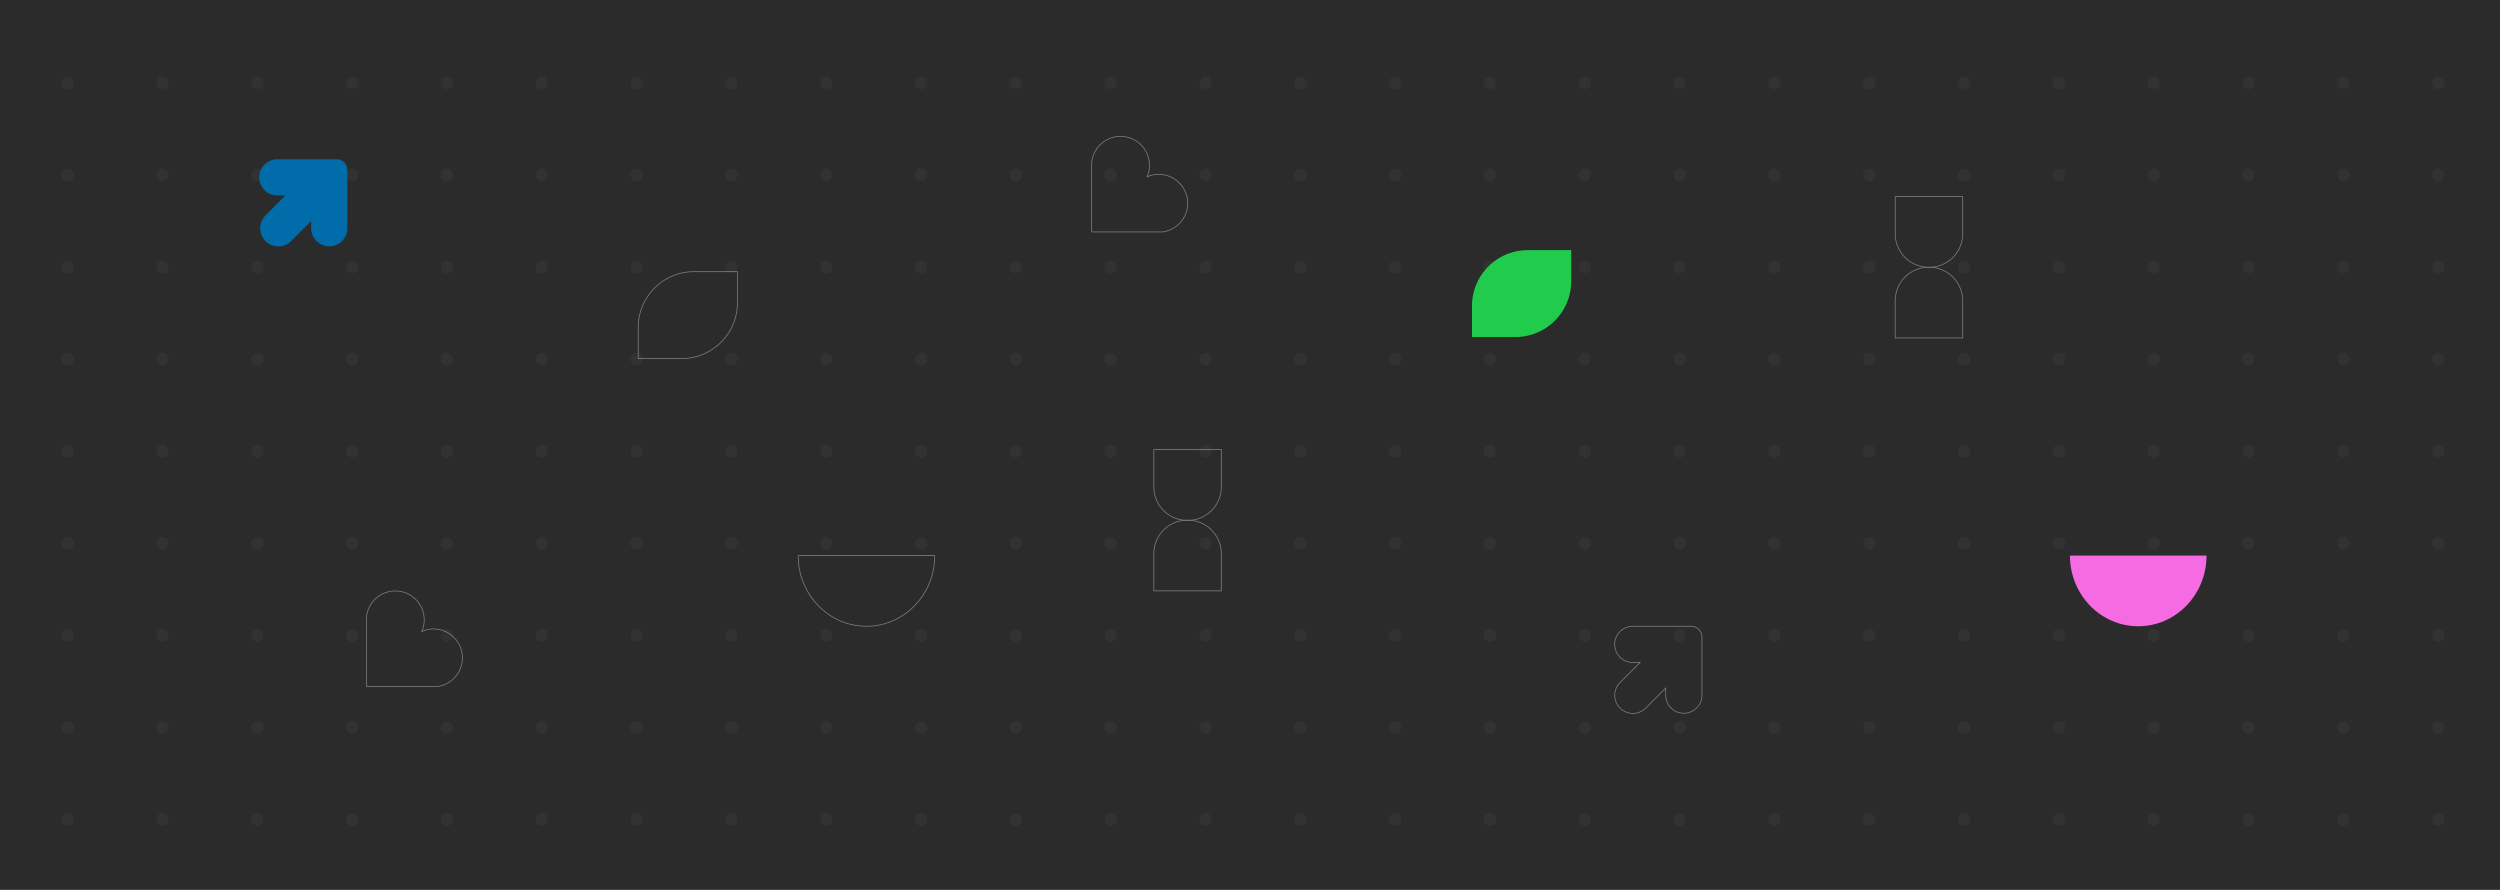 <?xml version="1.0" encoding="UTF-8"?> <svg xmlns="http://www.w3.org/2000/svg" xmlns:xlink="http://www.w3.org/1999/xlink" id="Слой_1" data-name="Слой 1" width="286.46mm" height="101.95mm" viewBox="0 0 812 289"><rect x="0" y="0" width="812" height="289" fill="#808080" stroke="none"/><defs><clipPath id="clip-path"><rect x="-51.96" y="-433.92" width="2023.57" height="332.02" fill="none"></rect></clipPath><clipPath id="clip-path-2"><rect x="-51.96" y="-28" width="2023.57" height="332.02" fill="none"></rect></clipPath></defs><g clip-path="url(#clip-path)"><g opacity="0.35"><ellipse cx="21.96" cy="9.79" rx="2.03" ry="2.06" fill="#3c3c3b"></ellipse><ellipse cx="52.76" cy="9.79" rx="2.03" ry="2.06" fill="#3c3c3b"></ellipse><ellipse cx="83.56" cy="9.79" rx="2.03" ry="2.06" fill="#3c3c3b"></ellipse><ellipse cx="114.36" cy="9.79" rx="2.03" ry="2.06" fill="#3c3c3b"></ellipse><ellipse cx="145.16" cy="9.79" rx="2.03" ry="2.06" fill="#3c3c3b"></ellipse><ellipse cx="175.96" cy="9.79" rx="2.03" ry="2.06" fill="#3c3c3b"></ellipse><ellipse cx="206.76" cy="9.79" rx="2.03" ry="2.06" fill="#3c3c3b"></ellipse><ellipse cx="237.55" cy="9.79" rx="2.03" ry="2.06" fill="#3c3c3b"></ellipse><ellipse cx="268.35" cy="9.79" rx="2.03" ry="2.06" fill="#3c3c3b"></ellipse><ellipse cx="299.15" cy="9.79" rx="2.03" ry="2.06" fill="#3c3c3b"></ellipse><ellipse cx="329.95" cy="9.79" rx="2.03" ry="2.06" fill="#3c3c3b"></ellipse><ellipse cx="360.75" cy="9.79" rx="2.03" ry="2.06" fill="#3c3c3b"></ellipse><ellipse cx="391.55" cy="9.79" rx="2.03" ry="2.06" fill="#3c3c3b"></ellipse><ellipse cx="422.35" cy="9.79" rx="2.03" ry="2.06" fill="#3c3c3b"></ellipse><ellipse cx="453.15" cy="9.79" rx="2.03" ry="2.06" fill="#3c3c3b"></ellipse><ellipse cx="483.94" cy="9.79" rx="2.03" ry="2.06" fill="#3c3c3b"></ellipse><ellipse cx="514.74" cy="9.79" rx="2.03" ry="2.06" fill="#3c3c3b"></ellipse><ellipse cx="545.54" cy="9.79" rx="2.03" ry="2.06" fill="#3c3c3b"></ellipse><ellipse cx="576.34" cy="9.79" rx="2.03" ry="2.06" fill="#3c3c3b"></ellipse><ellipse cx="607.14" cy="9.79" rx="2.03" ry="2.06" fill="#3c3c3b"></ellipse><ellipse cx="637.94" cy="9.79" rx="2.03" ry="2.06" fill="#3c3c3b"></ellipse><ellipse cx="668.74" cy="9.79" rx="2.03" ry="2.06" fill="#3c3c3b"></ellipse><ellipse cx="699.53" cy="9.79" rx="2.03" ry="2.06" fill="#3c3c3b"></ellipse><ellipse cx="730.33" cy="9.79" rx="2.03" ry="2.06" fill="#3c3c3b"></ellipse><ellipse cx="761.13" cy="9.79" rx="2.03" ry="2.06" fill="#3c3c3b"></ellipse><ellipse cx="791.93" cy="9.79" rx="2.03" ry="2.06" fill="#3c3c3b"></ellipse><ellipse cx="21.96" cy="39.7" rx="2.03" ry="2.06" fill="#3c3c3b"></ellipse><ellipse cx="52.76" cy="39.7" rx="2.03" ry="2.06" fill="#3c3c3b"></ellipse><ellipse cx="83.56" cy="39.7" rx="2.03" ry="2.06" fill="#3c3c3b"></ellipse><ellipse cx="114.36" cy="39.7" rx="2.03" ry="2.06" fill="#3c3c3b"></ellipse><ellipse cx="145.16" cy="39.7" rx="2.03" ry="2.06" fill="#3c3c3b"></ellipse><ellipse cx="175.96" cy="39.7" rx="2.03" ry="2.06" fill="#3c3c3b"></ellipse><ellipse cx="206.76" cy="39.7" rx="2.03" ry="2.06" fill="#3c3c3b"></ellipse><ellipse cx="237.55" cy="39.7" rx="2.03" ry="2.06" fill="#3c3c3b"></ellipse><ellipse cx="268.35" cy="39.7" rx="2.03" ry="2.06" fill="#3c3c3b"></ellipse><ellipse cx="299.15" cy="39.7" rx="2.03" ry="2.06" fill="#3c3c3b"></ellipse><ellipse cx="329.95" cy="39.7" rx="2.03" ry="2.06" fill="#3c3c3b"></ellipse><ellipse cx="360.75" cy="39.7" rx="2.03" ry="2.06" fill="#3c3c3b"></ellipse><ellipse cx="391.55" cy="39.7" rx="2.03" ry="2.06" fill="#3c3c3b"></ellipse><ellipse cx="422.35" cy="39.7" rx="2.03" ry="2.06" fill="#3c3c3b"></ellipse><ellipse cx="453.15" cy="39.7" rx="2.03" ry="2.06" fill="#3c3c3b"></ellipse><ellipse cx="483.94" cy="39.7" rx="2.03" ry="2.06" fill="#3c3c3b"></ellipse><ellipse cx="514.74" cy="39.7" rx="2.03" ry="2.06" fill="#3c3c3b"></ellipse><ellipse cx="545.54" cy="39.7" rx="2.03" ry="2.06" fill="#3c3c3b"></ellipse><ellipse cx="576.34" cy="39.7" rx="2.03" ry="2.06" fill="#3c3c3b"></ellipse><ellipse cx="607.14" cy="39.7" rx="2.03" ry="2.06" fill="#3c3c3b"></ellipse><ellipse cx="637.94" cy="39.7" rx="2.03" ry="2.06" fill="#3c3c3b"></ellipse><ellipse cx="668.74" cy="39.7" rx="2.03" ry="2.06" fill="#3c3c3b"></ellipse><ellipse cx="699.53" cy="39.7" rx="2.03" ry="2.06" fill="#3c3c3b"></ellipse><ellipse cx="730.33" cy="39.7" rx="2.03" ry="2.06" fill="#3c3c3b"></ellipse><ellipse cx="761.13" cy="39.7" rx="2.03" ry="2.06" fill="#3c3c3b"></ellipse><ellipse cx="791.93" cy="39.7" rx="2.03" ry="2.06" fill="#3c3c3b"></ellipse><ellipse cx="21.96" cy="69.6" rx="2.03" ry="2.06" fill="#3c3c3b"></ellipse><ellipse cx="52.76" cy="69.6" rx="2.03" ry="2.06" fill="#3c3c3b"></ellipse><ellipse cx="83.56" cy="69.6" rx="2.03" ry="2.06" fill="#3c3c3b"></ellipse><ellipse cx="114.36" cy="69.6" rx="2.03" ry="2.06" fill="#3c3c3b"></ellipse><ellipse cx="145.16" cy="69.6" rx="2.03" ry="2.06" fill="#3c3c3b"></ellipse><ellipse cx="175.96" cy="69.6" rx="2.03" ry="2.06" fill="#3c3c3b"></ellipse><ellipse cx="206.76" cy="69.6" rx="2.03" ry="2.06" fill="#3c3c3b"></ellipse><ellipse cx="237.55" cy="69.6" rx="2.03" ry="2.06" fill="#3c3c3b"></ellipse><ellipse cx="268.35" cy="69.6" rx="2.03" ry="2.06" fill="#3c3c3b"></ellipse><ellipse cx="299.15" cy="69.6" rx="2.03" ry="2.06" fill="#3c3c3b"></ellipse><ellipse cx="329.95" cy="69.6" rx="2.03" ry="2.06" fill="#3c3c3b"></ellipse><ellipse cx="360.75" cy="69.6" rx="2.03" ry="2.06" fill="#3c3c3b"></ellipse><ellipse cx="391.55" cy="69.6" rx="2.03" ry="2.06" fill="#3c3c3b"></ellipse><ellipse cx="422.35" cy="69.6" rx="2.03" ry="2.06" fill="#3c3c3b"></ellipse><ellipse cx="453.15" cy="69.6" rx="2.03" ry="2.06" fill="#3c3c3b"></ellipse><ellipse cx="483.94" cy="69.6" rx="2.03" ry="2.06" fill="#3c3c3b"></ellipse><ellipse cx="514.74" cy="69.6" rx="2.03" ry="2.06" fill="#3c3c3b"></ellipse><ellipse cx="545.54" cy="69.6" rx="2.03" ry="2.06" fill="#3c3c3b"></ellipse><ellipse cx="576.34" cy="69.6" rx="2.03" ry="2.06" fill="#3c3c3b"></ellipse><ellipse cx="607.14" cy="69.6" rx="2.03" ry="2.06" fill="#3c3c3b"></ellipse><ellipse cx="637.94" cy="69.6" rx="2.03" ry="2.06" fill="#3c3c3b"></ellipse><ellipse cx="668.74" cy="69.6" rx="2.03" ry="2.06" fill="#3c3c3b"></ellipse><ellipse cx="699.53" cy="69.6" rx="2.03" ry="2.06" fill="#3c3c3b"></ellipse><ellipse cx="730.33" cy="69.6" rx="2.03" ry="2.06" fill="#3c3c3b"></ellipse><ellipse cx="761.13" cy="69.6" rx="2.03" ry="2.06" fill="#3c3c3b"></ellipse><ellipse cx="791.93" cy="69.6" rx="2.03" ry="2.06" fill="#3c3c3b"></ellipse><ellipse cx="21.96" cy="99.51" rx="2.03" ry="2.06" fill="#3c3c3b"></ellipse><ellipse cx="52.76" cy="99.51" rx="2.03" ry="2.06" fill="#3c3c3b"></ellipse><ellipse cx="83.56" cy="99.51" rx="2.03" ry="2.06" fill="#3c3c3b"></ellipse><ellipse cx="114.36" cy="99.51" rx="2.03" ry="2.06" fill="#3c3c3b"></ellipse><ellipse cx="145.16" cy="99.51" rx="2.03" ry="2.06" fill="#3c3c3b"></ellipse><ellipse cx="175.96" cy="99.51" rx="2.03" ry="2.06" fill="#3c3c3b"></ellipse><ellipse cx="206.76" cy="99.51" rx="2.03" ry="2.06" fill="#3c3c3b"></ellipse><ellipse cx="237.55" cy="99.51" rx="2.03" ry="2.06" fill="#3c3c3b"></ellipse><ellipse cx="268.35" cy="99.51" rx="2.03" ry="2.06" fill="#3c3c3b"></ellipse><ellipse cx="299.15" cy="99.51" rx="2.03" ry="2.06" fill="#3c3c3b"></ellipse><ellipse cx="329.95" cy="99.51" rx="2.03" ry="2.06" fill="#3c3c3b"></ellipse><ellipse cx="360.75" cy="99.51" rx="2.03" ry="2.06" fill="#3c3c3b"></ellipse><ellipse cx="391.55" cy="99.51" rx="2.03" ry="2.06" fill="#3c3c3b"></ellipse><ellipse cx="422.35" cy="99.51" rx="2.03" ry="2.06" fill="#3c3c3b"></ellipse><ellipse cx="453.15" cy="99.51" rx="2.03" ry="2.06" fill="#3c3c3b"></ellipse><ellipse cx="483.94" cy="99.51" rx="2.03" ry="2.06" fill="#3c3c3b"></ellipse><ellipse cx="514.74" cy="99.51" rx="2.03" ry="2.06" fill="#3c3c3b"></ellipse><ellipse cx="545.54" cy="99.51" rx="2.03" ry="2.06" fill="#3c3c3b"></ellipse><ellipse cx="576.34" cy="99.51" rx="2.03" ry="2.06" fill="#3c3c3b"></ellipse><ellipse cx="607.14" cy="99.51" rx="2.03" ry="2.06" fill="#3c3c3b"></ellipse><ellipse cx="637.94" cy="99.51" rx="2.03" ry="2.06" fill="#3c3c3b"></ellipse><ellipse cx="668.74" cy="99.51" rx="2.03" ry="2.06" fill="#3c3c3b"></ellipse><ellipse cx="699.53" cy="99.51" rx="2.03" ry="2.06" fill="#3c3c3b"></ellipse><ellipse cx="730.33" cy="99.51" rx="2.03" ry="2.06" fill="#3c3c3b"></ellipse><ellipse cx="761.13" cy="99.51" rx="2.03" ry="2.06" fill="#3c3c3b"></ellipse><ellipse cx="791.93" cy="99.51" rx="2.03" ry="2.06" fill="#3c3c3b"></ellipse><ellipse cx="21.96" cy="129.42" rx="2.03" ry="2.06" fill="#3c3c3b"></ellipse><ellipse cx="52.76" cy="129.42" rx="2.03" ry="2.06" fill="#3c3c3b"></ellipse><ellipse cx="83.56" cy="129.42" rx="2.03" ry="2.06" fill="#3c3c3b"></ellipse><ellipse cx="114.36" cy="129.42" rx="2.03" ry="2.06" fill="#3c3c3b"></ellipse><ellipse cx="145.16" cy="129.42" rx="2.03" ry="2.06" fill="#3c3c3b"></ellipse><ellipse cx="175.96" cy="129.42" rx="2.03" ry="2.06" fill="#3c3c3b"></ellipse><ellipse cx="206.76" cy="129.42" rx="2.03" ry="2.06" fill="#3c3c3b"></ellipse><ellipse cx="237.55" cy="129.42" rx="2.03" ry="2.06" fill="#3c3c3b"></ellipse><ellipse cx="268.35" cy="129.42" rx="2.03" ry="2.06" fill="#3c3c3b"></ellipse><ellipse cx="299.15" cy="129.42" rx="2.03" ry="2.06" fill="#3c3c3b"></ellipse><ellipse cx="329.95" cy="129.42" rx="2.03" ry="2.06" fill="#3c3c3b"></ellipse><ellipse cx="360.75" cy="129.42" rx="2.03" ry="2.06" fill="#3c3c3b"></ellipse><ellipse cx="391.55" cy="129.42" rx="2.03" ry="2.06" fill="#3c3c3b"></ellipse><ellipse cx="422.35" cy="129.42" rx="2.03" ry="2.06" fill="#3c3c3b"></ellipse><ellipse cx="453.15" cy="129.42" rx="2.03" ry="2.06" fill="#3c3c3b"></ellipse><ellipse cx="483.94" cy="129.42" rx="2.03" ry="2.06" fill="#3c3c3b"></ellipse><ellipse cx="514.74" cy="129.42" rx="2.03" ry="2.06" fill="#3c3c3b"></ellipse><ellipse cx="545.54" cy="129.42" rx="2.03" ry="2.06" fill="#3c3c3b"></ellipse><ellipse cx="576.34" cy="129.42" rx="2.03" ry="2.06" fill="#3c3c3b"></ellipse><ellipse cx="607.14" cy="129.42" rx="2.03" ry="2.06" fill="#3c3c3b"></ellipse><ellipse cx="637.94" cy="129.42" rx="2.03" ry="2.06" fill="#3c3c3b"></ellipse><ellipse cx="668.74" cy="129.42" rx="2.03" ry="2.06" fill="#3c3c3b"></ellipse><ellipse cx="699.53" cy="129.42" rx="2.03" ry="2.06" fill="#3c3c3b"></ellipse><ellipse cx="730.33" cy="129.42" rx="2.03" ry="2.06" fill="#3c3c3b"></ellipse><ellipse cx="761.13" cy="129.42" rx="2.03" ry="2.06" fill="#3c3c3b"></ellipse><ellipse cx="791.93" cy="129.42" rx="2.03" ry="2.06" fill="#3c3c3b"></ellipse><ellipse cx="21.96" cy="159.32" rx="2.03" ry="2.06" fill="#3c3c3b"></ellipse><ellipse cx="52.76" cy="159.32" rx="2.03" ry="2.06" fill="#3c3c3b"></ellipse><ellipse cx="83.56" cy="159.32" rx="2.03" ry="2.06" fill="#3c3c3b"></ellipse><ellipse cx="114.36" cy="159.32" rx="2.03" ry="2.06" fill="#3c3c3b"></ellipse><ellipse cx="145.16" cy="159.32" rx="2.03" ry="2.06" fill="#3c3c3b"></ellipse><ellipse cx="175.96" cy="159.32" rx="2.03" ry="2.06" fill="#3c3c3b"></ellipse><ellipse cx="206.76" cy="159.32" rx="2.03" ry="2.06" fill="#3c3c3b"></ellipse><ellipse cx="237.55" cy="159.32" rx="2.03" ry="2.06" fill="#3c3c3b"></ellipse><ellipse cx="268.35" cy="159.32" rx="2.03" ry="2.06" fill="#3c3c3b"></ellipse><ellipse cx="299.15" cy="159.32" rx="2.03" ry="2.06" fill="#3c3c3b"></ellipse><ellipse cx="329.95" cy="159.32" rx="2.03" ry="2.06" fill="#3c3c3b"></ellipse><ellipse cx="360.75" cy="159.32" rx="2.03" ry="2.06" fill="#3c3c3b"></ellipse><ellipse cx="391.55" cy="159.32" rx="2.03" ry="2.06" fill="#3c3c3b"></ellipse><ellipse cx="422.35" cy="159.32" rx="2.03" ry="2.06" fill="#3c3c3b"></ellipse><ellipse cx="453.15" cy="159.32" rx="2.03" ry="2.06" fill="#3c3c3b"></ellipse><ellipse cx="483.94" cy="159.32" rx="2.03" ry="2.06" fill="#3c3c3b"></ellipse><ellipse cx="514.74" cy="159.32" rx="2.03" ry="2.06" fill="#3c3c3b"></ellipse><ellipse cx="545.54" cy="159.32" rx="2.03" ry="2.06" fill="#3c3c3b"></ellipse><ellipse cx="576.34" cy="159.32" rx="2.03" ry="2.06" fill="#3c3c3b"></ellipse><ellipse cx="607.14" cy="159.32" rx="2.03" ry="2.06" fill="#3c3c3b"></ellipse><ellipse cx="637.94" cy="159.32" rx="2.03" ry="2.06" fill="#3c3c3b"></ellipse><ellipse cx="668.74" cy="159.32" rx="2.03" ry="2.06" fill="#3c3c3b"></ellipse><ellipse cx="699.53" cy="159.32" rx="2.03" ry="2.06" fill="#3c3c3b"></ellipse><ellipse cx="730.33" cy="159.32" rx="2.03" ry="2.06" fill="#3c3c3b"></ellipse><ellipse cx="761.13" cy="159.32" rx="2.03" ry="2.06" fill="#3c3c3b"></ellipse><ellipse cx="791.93" cy="159.32" rx="2.03" ry="2.06" fill="#3c3c3b"></ellipse></g></g><rect x="-51.96" y="-28" width="2023.57" height="332.02" fill="#2b2b2b"></rect><g clip-path="url(#clip-path-2)"><g opacity="0.38"><ellipse cx="21.96" cy="26.91" rx="2.03" ry="2.06" fill="#3c3c3b"></ellipse><ellipse cx="52.76" cy="26.91" rx="2.03" ry="2.06" fill="#3c3c3b"></ellipse><ellipse cx="83.56" cy="26.91" rx="2.03" ry="2.06" fill="#3c3c3b"></ellipse><ellipse cx="114.36" cy="26.91" rx="2.03" ry="2.06" fill="#3c3c3b"></ellipse><ellipse cx="145.16" cy="26.91" rx="2.03" ry="2.06" fill="#3c3c3b"></ellipse><ellipse cx="175.96" cy="26.91" rx="2.03" ry="2.06" fill="#3c3c3b"></ellipse><ellipse cx="206.76" cy="26.91" rx="2.03" ry="2.06" fill="#3c3c3b"></ellipse><ellipse cx="237.55" cy="26.91" rx="2.03" ry="2.06" fill="#3c3c3b"></ellipse><ellipse cx="268.35" cy="26.91" rx="2.03" ry="2.06" fill="#3c3c3b"></ellipse><ellipse cx="299.15" cy="26.91" rx="2.03" ry="2.06" fill="#3c3c3b"></ellipse><ellipse cx="329.95" cy="26.91" rx="2.03" ry="2.06" fill="#3c3c3b"></ellipse><ellipse cx="360.75" cy="26.91" rx="2.03" ry="2.06" fill="#3c3c3b"></ellipse><ellipse cx="391.55" cy="26.91" rx="2.03" ry="2.06" fill="#3c3c3b"></ellipse><ellipse cx="422.35" cy="26.91" rx="2.03" ry="2.06" fill="#3c3c3b"></ellipse><ellipse cx="453.15" cy="26.91" rx="2.03" ry="2.06" fill="#3c3c3b"></ellipse><ellipse cx="483.94" cy="26.91" rx="2.03" ry="2.06" fill="#3c3c3b"></ellipse><ellipse cx="514.74" cy="26.91" rx="2.03" ry="2.06" fill="#3c3c3b"></ellipse><ellipse cx="545.54" cy="26.91" rx="2.03" ry="2.06" fill="#3c3c3b"></ellipse><ellipse cx="576.34" cy="26.91" rx="2.03" ry="2.06" fill="#3c3c3b"></ellipse><ellipse cx="607.14" cy="26.91" rx="2.03" ry="2.06" fill="#3c3c3b"></ellipse><ellipse cx="637.94" cy="26.91" rx="2.03" ry="2.06" fill="#3c3c3b"></ellipse><ellipse cx="668.74" cy="26.91" rx="2.03" ry="2.06" fill="#3c3c3b"></ellipse><ellipse cx="699.53" cy="26.91" rx="2.03" ry="2.06" fill="#3c3c3b"></ellipse><ellipse cx="730.33" cy="26.91" rx="2.03" ry="2.06" fill="#3c3c3b"></ellipse><ellipse cx="761.13" cy="26.91" rx="2.03" ry="2.06" fill="#3c3c3b"></ellipse><ellipse cx="791.93" cy="26.91" rx="2.03" ry="2.06" fill="#3c3c3b"></ellipse><ellipse cx="21.96" cy="56.82" rx="2.03" ry="2.06" fill="#3c3c3b"></ellipse><ellipse cx="52.76" cy="56.82" rx="2.03" ry="2.06" fill="#3c3c3b"></ellipse><ellipse cx="83.56" cy="56.82" rx="2.03" ry="2.06" fill="#3c3c3b"></ellipse><ellipse cx="114.36" cy="56.82" rx="2.03" ry="2.06" fill="#3c3c3b"></ellipse><ellipse cx="145.16" cy="56.82" rx="2.03" ry="2.06" fill="#3c3c3b"></ellipse><ellipse cx="175.96" cy="56.82" rx="2.03" ry="2.06" fill="#3c3c3b"></ellipse><ellipse cx="206.76" cy="56.82" rx="2.03" ry="2.06" fill="#3c3c3b"></ellipse><ellipse cx="237.55" cy="56.82" rx="2.03" ry="2.06" fill="#3c3c3b"></ellipse><ellipse cx="268.35" cy="56.82" rx="2.03" ry="2.06" fill="#3c3c3b"></ellipse><ellipse cx="299.15" cy="56.82" rx="2.03" ry="2.06" fill="#3c3c3b"></ellipse><ellipse cx="329.95" cy="56.82" rx="2.03" ry="2.06" fill="#3c3c3b"></ellipse><ellipse cx="360.75" cy="56.82" rx="2.03" ry="2.06" fill="#3c3c3b"></ellipse><ellipse cx="391.55" cy="56.82" rx="2.03" ry="2.06" fill="#3c3c3b"></ellipse><ellipse cx="422.35" cy="56.82" rx="2.03" ry="2.06" fill="#3c3c3b"></ellipse><ellipse cx="453.15" cy="56.82" rx="2.03" ry="2.06" fill="#3c3c3b"></ellipse><ellipse cx="483.94" cy="56.82" rx="2.03" ry="2.06" fill="#3c3c3b"></ellipse><ellipse cx="514.74" cy="56.82" rx="2.03" ry="2.06" fill="#3c3c3b"></ellipse><ellipse cx="545.54" cy="56.82" rx="2.03" ry="2.06" fill="#3c3c3b"></ellipse><ellipse cx="576.34" cy="56.82" rx="2.03" ry="2.06" fill="#3c3c3b"></ellipse><ellipse cx="607.14" cy="56.82" rx="2.03" ry="2.06" fill="#3c3c3b"></ellipse><ellipse cx="637.94" cy="56.82" rx="2.03" ry="2.06" fill="#3c3c3b"></ellipse><ellipse cx="668.74" cy="56.82" rx="2.03" ry="2.06" fill="#3c3c3b"></ellipse><ellipse cx="699.53" cy="56.82" rx="2.03" ry="2.06" fill="#3c3c3b"></ellipse><ellipse cx="730.33" cy="56.82" rx="2.03" ry="2.06" fill="#3c3c3b"></ellipse><ellipse cx="761.13" cy="56.82" rx="2.03" ry="2.06" fill="#3c3c3b"></ellipse><ellipse cx="791.93" cy="56.82" rx="2.03" ry="2.06" fill="#3c3c3b"></ellipse><ellipse cx="21.96" cy="86.73" rx="2.03" ry="2.06" fill="#3c3c3b"></ellipse><ellipse cx="52.76" cy="86.73" rx="2.03" ry="2.06" fill="#3c3c3b"></ellipse><ellipse cx="83.56" cy="86.73" rx="2.03" ry="2.06" fill="#3c3c3b"></ellipse><ellipse cx="114.36" cy="86.73" rx="2.03" ry="2.06" fill="#3c3c3b"></ellipse><ellipse cx="145.16" cy="86.73" rx="2.03" ry="2.06" fill="#3c3c3b"></ellipse><ellipse cx="175.96" cy="86.73" rx="2.03" ry="2.06" fill="#3c3c3b"></ellipse><ellipse cx="206.76" cy="86.73" rx="2.03" ry="2.06" fill="#3c3c3b"></ellipse><ellipse cx="237.55" cy="86.73" rx="2.03" ry="2.06" fill="#3c3c3b"></ellipse><ellipse cx="268.35" cy="86.73" rx="2.03" ry="2.06" fill="#3c3c3b"></ellipse><ellipse cx="299.15" cy="86.73" rx="2.03" ry="2.06" fill="#3c3c3b"></ellipse><ellipse cx="329.95" cy="86.73" rx="2.03" ry="2.06" fill="#3c3c3b"></ellipse><ellipse cx="360.75" cy="86.73" rx="2.03" ry="2.06" fill="#3c3c3b"></ellipse><ellipse cx="391.55" cy="86.73" rx="2.03" ry="2.06" fill="#3c3c3b"></ellipse><ellipse cx="422.35" cy="86.73" rx="2.03" ry="2.06" fill="#3c3c3b"></ellipse><ellipse cx="453.15" cy="86.73" rx="2.03" ry="2.06" fill="#3c3c3b"></ellipse><ellipse cx="483.94" cy="86.73" rx="2.03" ry="2.06" fill="#3c3c3b"></ellipse><ellipse cx="514.74" cy="86.73" rx="2.03" ry="2.06" fill="#3c3c3b"></ellipse><ellipse cx="545.54" cy="86.73" rx="2.03" ry="2.06" fill="#3c3c3b"></ellipse><ellipse cx="576.34" cy="86.73" rx="2.03" ry="2.06" fill="#3c3c3b"></ellipse><ellipse cx="607.14" cy="86.73" rx="2.03" ry="2.06" fill="#3c3c3b"></ellipse><ellipse cx="637.94" cy="86.73" rx="2.03" ry="2.06" fill="#3c3c3b"></ellipse><ellipse cx="668.74" cy="86.73" rx="2.03" ry="2.06" fill="#3c3c3b"></ellipse><ellipse cx="699.53" cy="86.73" rx="2.03" ry="2.06" fill="#3c3c3b"></ellipse><ellipse cx="730.33" cy="86.73" rx="2.03" ry="2.06" fill="#3c3c3b"></ellipse><ellipse cx="761.13" cy="86.73" rx="2.03" ry="2.06" fill="#3c3c3b"></ellipse><ellipse cx="791.93" cy="86.73" rx="2.03" ry="2.06" fill="#3c3c3b"></ellipse><ellipse cx="21.96" cy="116.64" rx="2.03" ry="2.06" fill="#3c3c3b"></ellipse><ellipse cx="52.76" cy="116.64" rx="2.03" ry="2.06" fill="#3c3c3b"></ellipse><ellipse cx="83.56" cy="116.64" rx="2.03" ry="2.06" fill="#3c3c3b"></ellipse><ellipse cx="114.36" cy="116.64" rx="2.03" ry="2.06" fill="#3c3c3b"></ellipse><ellipse cx="145.16" cy="116.64" rx="2.03" ry="2.06" fill="#3c3c3b"></ellipse><ellipse cx="175.96" cy="116.64" rx="2.03" ry="2.06" fill="#3c3c3b"></ellipse><ellipse cx="206.76" cy="116.64" rx="2.03" ry="2.06" fill="#3c3c3b"></ellipse><ellipse cx="237.55" cy="116.64" rx="2.03" ry="2.06" fill="#3c3c3b"></ellipse><ellipse cx="268.35" cy="116.64" rx="2.03" ry="2.06" fill="#3c3c3b"></ellipse><ellipse cx="299.15" cy="116.64" rx="2.03" ry="2.06" fill="#3c3c3b"></ellipse><ellipse cx="329.95" cy="116.64" rx="2.03" ry="2.06" fill="#3c3c3b"></ellipse><ellipse cx="360.75" cy="116.64" rx="2.03" ry="2.06" fill="#3c3c3b"></ellipse><ellipse cx="391.55" cy="116.64" rx="2.03" ry="2.06" fill="#3c3c3b"></ellipse><ellipse cx="422.35" cy="116.64" rx="2.03" ry="2.06" fill="#3c3c3b"></ellipse><ellipse cx="453.15" cy="116.64" rx="2.03" ry="2.06" fill="#3c3c3b"></ellipse><ellipse cx="483.94" cy="116.64" rx="2.03" ry="2.06" fill="#3c3c3b"></ellipse><ellipse cx="514.74" cy="116.64" rx="2.03" ry="2.06" fill="#3c3c3b"></ellipse><ellipse cx="545.54" cy="116.64" rx="2.03" ry="2.06" fill="#3c3c3b"></ellipse><ellipse cx="576.34" cy="116.64" rx="2.03" ry="2.06" fill="#3c3c3b"></ellipse><ellipse cx="607.14" cy="116.64" rx="2.03" ry="2.06" fill="#3c3c3b"></ellipse><ellipse cx="637.94" cy="116.64" rx="2.03" ry="2.06" fill="#3c3c3b"></ellipse><ellipse cx="668.74" cy="116.64" rx="2.03" ry="2.06" fill="#3c3c3b"></ellipse><ellipse cx="699.53" cy="116.64" rx="2.03" ry="2.06" fill="#3c3c3b"></ellipse><ellipse cx="730.33" cy="116.64" rx="2.03" ry="2.06" fill="#3c3c3b"></ellipse><ellipse cx="761.13" cy="116.64" rx="2.03" ry="2.06" fill="#3c3c3b"></ellipse><ellipse cx="791.93" cy="116.64" rx="2.03" ry="2.06" fill="#3c3c3b"></ellipse><ellipse cx="21.96" cy="146.54" rx="2.03" ry="2.06" fill="#3c3c3b"></ellipse><ellipse cx="52.76" cy="146.54" rx="2.03" ry="2.06" fill="#3c3c3b"></ellipse><ellipse cx="83.56" cy="146.54" rx="2.03" ry="2.06" fill="#3c3c3b"></ellipse><ellipse cx="114.36" cy="146.54" rx="2.03" ry="2.06" fill="#3c3c3b"></ellipse><ellipse cx="145.16" cy="146.54" rx="2.03" ry="2.06" fill="#3c3c3b"></ellipse><ellipse cx="175.96" cy="146.54" rx="2.03" ry="2.06" fill="#3c3c3b"></ellipse><ellipse cx="206.76" cy="146.54" rx="2.03" ry="2.06" fill="#3c3c3b"></ellipse><ellipse cx="237.55" cy="146.54" rx="2.03" ry="2.06" fill="#3c3c3b"></ellipse><ellipse cx="268.35" cy="146.54" rx="2.03" ry="2.06" fill="#3c3c3b"></ellipse><ellipse cx="299.15" cy="146.54" rx="2.03" ry="2.06" fill="#3c3c3b"></ellipse><ellipse cx="329.95" cy="146.54" rx="2.03" ry="2.06" fill="#3c3c3b"></ellipse><ellipse cx="360.75" cy="146.54" rx="2.03" ry="2.06" fill="#3c3c3b"></ellipse><ellipse cx="391.55" cy="146.54" rx="2.03" ry="2.06" fill="#3c3c3b"></ellipse><ellipse cx="422.35" cy="146.54" rx="2.03" ry="2.06" fill="#3c3c3b"></ellipse><ellipse cx="453.15" cy="146.54" rx="2.03" ry="2.06" fill="#3c3c3b"></ellipse><ellipse cx="483.94" cy="146.54" rx="2.03" ry="2.06" fill="#3c3c3b"></ellipse><ellipse cx="514.74" cy="146.54" rx="2.03" ry="2.06" fill="#3c3c3b"></ellipse><ellipse cx="545.54" cy="146.54" rx="2.03" ry="2.06" fill="#3c3c3b"></ellipse><ellipse cx="576.34" cy="146.54" rx="2.03" ry="2.06" fill="#3c3c3b"></ellipse><ellipse cx="607.14" cy="146.54" rx="2.03" ry="2.06" fill="#3c3c3b"></ellipse><ellipse cx="637.94" cy="146.54" rx="2.03" ry="2.06" fill="#3c3c3b"></ellipse><ellipse cx="668.74" cy="146.54" rx="2.03" ry="2.06" fill="#3c3c3b"></ellipse><ellipse cx="699.53" cy="146.54" rx="2.03" ry="2.06" fill="#3c3c3b"></ellipse><ellipse cx="730.33" cy="146.54" rx="2.03" ry="2.06" fill="#3c3c3b"></ellipse><ellipse cx="761.13" cy="146.54" rx="2.03" ry="2.06" fill="#3c3c3b"></ellipse><ellipse cx="791.93" cy="146.54" rx="2.03" ry="2.06" fill="#3c3c3b"></ellipse><ellipse cx="21.96" cy="176.45" rx="2.03" ry="2.06" fill="#3c3c3b"></ellipse><ellipse cx="52.76" cy="176.45" rx="2.03" ry="2.06" fill="#3c3c3b"></ellipse><ellipse cx="83.56" cy="176.45" rx="2.03" ry="2.06" fill="#3c3c3b"></ellipse><ellipse cx="114.36" cy="176.45" rx="2.03" ry="2.06" fill="#3c3c3b"></ellipse><ellipse cx="145.16" cy="176.45" rx="2.03" ry="2.06" fill="#3c3c3b"></ellipse><ellipse cx="175.96" cy="176.45" rx="2.03" ry="2.06" fill="#3c3c3b"></ellipse><ellipse cx="206.76" cy="176.45" rx="2.03" ry="2.06" fill="#3c3c3b"></ellipse><ellipse cx="237.55" cy="176.45" rx="2.03" ry="2.06" fill="#3c3c3b"></ellipse><ellipse cx="268.35" cy="176.45" rx="2.03" ry="2.06" fill="#3c3c3b"></ellipse><ellipse cx="299.15" cy="176.45" rx="2.03" ry="2.06" fill="#3c3c3b"></ellipse><ellipse cx="329.95" cy="176.45" rx="2.03" ry="2.06" fill="#3c3c3b"></ellipse><ellipse cx="360.75" cy="176.45" rx="2.03" ry="2.06" fill="#3c3c3b"></ellipse><ellipse cx="391.55" cy="176.45" rx="2.03" ry="2.06" fill="#3c3c3b"></ellipse><ellipse cx="422.35" cy="176.45" rx="2.03" ry="2.06" fill="#3c3c3b"></ellipse><ellipse cx="453.15" cy="176.45" rx="2.03" ry="2.06" fill="#3c3c3b"></ellipse><ellipse cx="483.94" cy="176.45" rx="2.03" ry="2.06" fill="#3c3c3b"></ellipse><ellipse cx="514.74" cy="176.45" rx="2.03" ry="2.06" fill="#3c3c3b"></ellipse><ellipse cx="545.54" cy="176.45" rx="2.03" ry="2.06" fill="#3c3c3b"></ellipse><ellipse cx="576.34" cy="176.45" rx="2.03" ry="2.06" fill="#3c3c3b"></ellipse><ellipse cx="607.14" cy="176.45" rx="2.03" ry="2.06" fill="#3c3c3b"></ellipse><ellipse cx="637.94" cy="176.45" rx="2.03" ry="2.06" fill="#3c3c3b"></ellipse><ellipse cx="668.74" cy="176.45" rx="2.03" ry="2.06" fill="#3c3c3b"></ellipse><ellipse cx="699.53" cy="176.45" rx="2.03" ry="2.06" fill="#3c3c3b"></ellipse><ellipse cx="730.33" cy="176.45" rx="2.03" ry="2.06" fill="#3c3c3b"></ellipse><ellipse cx="761.13" cy="176.45" rx="2.03" ry="2.06" fill="#3c3c3b"></ellipse><ellipse cx="791.93" cy="176.45" rx="2.03" ry="2.06" fill="#3c3c3b"></ellipse><ellipse cx="21.96" cy="206.36" rx="2.03" ry="2.06" fill="#3c3c3b"></ellipse><ellipse cx="52.76" cy="206.36" rx="2.03" ry="2.06" fill="#3c3c3b"></ellipse><ellipse cx="83.56" cy="206.36" rx="2.03" ry="2.06" fill="#3c3c3b"></ellipse><ellipse cx="114.36" cy="206.36" rx="2.03" ry="2.06" fill="#3c3c3b"></ellipse><ellipse cx="145.16" cy="206.36" rx="2.03" ry="2.06" fill="#3c3c3b"></ellipse><ellipse cx="175.96" cy="206.36" rx="2.03" ry="2.06" fill="#3c3c3b"></ellipse><ellipse cx="206.76" cy="206.36" rx="2.03" ry="2.06" fill="#3c3c3b"></ellipse><ellipse cx="237.55" cy="206.36" rx="2.03" ry="2.06" fill="#3c3c3b"></ellipse><ellipse cx="268.35" cy="206.36" rx="2.03" ry="2.06" fill="#3c3c3b"></ellipse><ellipse cx="299.15" cy="206.36" rx="2.03" ry="2.06" fill="#3c3c3b"></ellipse><ellipse cx="329.95" cy="206.36" rx="2.03" ry="2.06" fill="#3c3c3b"></ellipse><ellipse cx="360.75" cy="206.36" rx="2.03" ry="2.06" fill="#3c3c3b"></ellipse><ellipse cx="391.55" cy="206.36" rx="2.03" ry="2.06" fill="#3c3c3b"></ellipse><ellipse cx="422.35" cy="206.36" rx="2.03" ry="2.06" fill="#3c3c3b"></ellipse><ellipse cx="453.15" cy="206.36" rx="2.03" ry="2.06" fill="#3c3c3b"></ellipse><ellipse cx="483.94" cy="206.36" rx="2.03" ry="2.06" fill="#3c3c3b"></ellipse><ellipse cx="514.74" cy="206.36" rx="2.03" ry="2.06" fill="#3c3c3b"></ellipse><ellipse cx="545.54" cy="206.36" rx="2.03" ry="2.06" fill="#3c3c3b"></ellipse><ellipse cx="576.34" cy="206.36" rx="2.03" ry="2.06" fill="#3c3c3b"></ellipse><ellipse cx="607.14" cy="206.36" rx="2.03" ry="2.06" fill="#3c3c3b"></ellipse><ellipse cx="637.94" cy="206.36" rx="2.03" ry="2.06" fill="#3c3c3b"></ellipse><ellipse cx="668.74" cy="206.36" rx="2.03" ry="2.06" fill="#3c3c3b"></ellipse><ellipse cx="699.53" cy="206.36" rx="2.03" ry="2.06" fill="#3c3c3b"></ellipse><ellipse cx="730.33" cy="206.36" rx="2.03" ry="2.06" fill="#3c3c3b"></ellipse><ellipse cx="761.13" cy="206.36" rx="2.03" ry="2.06" fill="#3c3c3b"></ellipse><ellipse cx="791.93" cy="206.36" rx="2.03" ry="2.06" fill="#3c3c3b"></ellipse><ellipse cx="21.96" cy="236.27" rx="2.03" ry="2.06" fill="#3c3c3b"></ellipse><ellipse cx="52.76" cy="236.27" rx="2.03" ry="2.06" fill="#3c3c3b"></ellipse><ellipse cx="83.56" cy="236.27" rx="2.03" ry="2.06" fill="#3c3c3b"></ellipse><ellipse cx="114.36" cy="236.27" rx="2.03" ry="2.06" fill="#3c3c3b"></ellipse><ellipse cx="145.16" cy="236.27" rx="2.03" ry="2.06" fill="#3c3c3b"></ellipse><ellipse cx="175.96" cy="236.27" rx="2.03" ry="2.06" fill="#3c3c3b"></ellipse><ellipse cx="206.76" cy="236.27" rx="2.03" ry="2.06" fill="#3c3c3b"></ellipse><ellipse cx="237.55" cy="236.27" rx="2.03" ry="2.06" fill="#3c3c3b"></ellipse><ellipse cx="268.35" cy="236.27" rx="2.03" ry="2.06" fill="#3c3c3b"></ellipse><ellipse cx="299.15" cy="236.27" rx="2.03" ry="2.06" fill="#3c3c3b"></ellipse><ellipse cx="329.95" cy="236.27" rx="2.03" ry="2.06" fill="#3c3c3b"></ellipse><ellipse cx="360.75" cy="236.27" rx="2.03" ry="2.06" fill="#3c3c3b"></ellipse><ellipse cx="391.55" cy="236.27" rx="2.03" ry="2.06" fill="#3c3c3b"></ellipse><ellipse cx="422.35" cy="236.27" rx="2.03" ry="2.06" fill="#3c3c3b"></ellipse><ellipse cx="453.15" cy="236.27" rx="2.03" ry="2.06" fill="#3c3c3b"></ellipse><ellipse cx="483.94" cy="236.27" rx="2.03" ry="2.06" fill="#3c3c3b"></ellipse><ellipse cx="514.74" cy="236.27" rx="2.03" ry="2.06" fill="#3c3c3b"></ellipse><ellipse cx="545.54" cy="236.27" rx="2.03" ry="2.06" fill="#3c3c3b"></ellipse><ellipse cx="576.34" cy="236.27" rx="2.03" ry="2.06" fill="#3c3c3b"></ellipse><ellipse cx="607.14" cy="236.27" rx="2.03" ry="2.06" fill="#3c3c3b"></ellipse><ellipse cx="637.94" cy="236.27" rx="2.03" ry="2.06" fill="#3c3c3b"></ellipse><ellipse cx="668.74" cy="236.27" rx="2.03" ry="2.06" fill="#3c3c3b"></ellipse><ellipse cx="699.53" cy="236.27" rx="2.03" ry="2.06" fill="#3c3c3b"></ellipse><ellipse cx="730.33" cy="236.27" rx="2.03" ry="2.06" fill="#3c3c3b"></ellipse><ellipse cx="761.13" cy="236.27" rx="2.03" ry="2.06" fill="#3c3c3b"></ellipse><ellipse cx="791.93" cy="236.27" rx="2.03" ry="2.06" fill="#3c3c3b"></ellipse><ellipse cx="21.96" cy="266.17" rx="2.03" ry="2.06" fill="#3c3c3b"></ellipse><ellipse cx="52.76" cy="266.17" rx="2.03" ry="2.06" fill="#3c3c3b"></ellipse><ellipse cx="83.56" cy="266.17" rx="2.03" ry="2.06" fill="#3c3c3b"></ellipse><ellipse cx="114.36" cy="266.17" rx="2.03" ry="2.06" fill="#3c3c3b"></ellipse><ellipse cx="145.16" cy="266.17" rx="2.03" ry="2.06" fill="#3c3c3b"></ellipse><ellipse cx="175.96" cy="266.17" rx="2.03" ry="2.06" fill="#3c3c3b"></ellipse><ellipse cx="206.76" cy="266.17" rx="2.03" ry="2.06" fill="#3c3c3b"></ellipse><ellipse cx="237.55" cy="266.17" rx="2.03" ry="2.06" fill="#3c3c3b"></ellipse><ellipse cx="268.35" cy="266.17" rx="2.03" ry="2.06" fill="#3c3c3b"></ellipse><ellipse cx="299.15" cy="266.17" rx="2.03" ry="2.06" fill="#3c3c3b"></ellipse><ellipse cx="329.95" cy="266.17" rx="2.03" ry="2.06" fill="#3c3c3b"></ellipse><ellipse cx="360.75" cy="266.17" rx="2.03" ry="2.06" fill="#3c3c3b"></ellipse><ellipse cx="391.55" cy="266.17" rx="2.03" ry="2.06" fill="#3c3c3b"></ellipse><ellipse cx="422.35" cy="266.17" rx="2.03" ry="2.06" fill="#3c3c3b"></ellipse><ellipse cx="453.15" cy="266.17" rx="2.03" ry="2.06" fill="#3c3c3b"></ellipse><ellipse cx="483.94" cy="266.17" rx="2.03" ry="2.06" fill="#3c3c3b"></ellipse><ellipse cx="514.74" cy="266.17" rx="2.03" ry="2.06" fill="#3c3c3b"></ellipse><ellipse cx="545.54" cy="266.17" rx="2.03" ry="2.06" fill="#3c3c3b"></ellipse><ellipse cx="576.34" cy="266.17" rx="2.03" ry="2.06" fill="#3c3c3b"></ellipse><ellipse cx="607.14" cy="266.17" rx="2.03" ry="2.06" fill="#3c3c3b"></ellipse><ellipse cx="637.94" cy="266.17" rx="2.03" ry="2.06" fill="#3c3c3b"></ellipse><ellipse cx="668.74" cy="266.17" rx="2.03" ry="2.06" fill="#3c3c3b"></ellipse><ellipse cx="699.53" cy="266.17" rx="2.03" ry="2.06" fill="#3c3c3b"></ellipse><ellipse cx="730.33" cy="266.17" rx="2.03" ry="2.06" fill="#3c3c3b"></ellipse><ellipse cx="761.13" cy="266.17" rx="2.03" ry="2.06" fill="#3c3c3b"></ellipse><ellipse cx="791.93" cy="266.17" rx="2.03" ry="2.06" fill="#3c3c3b"></ellipse></g></g><g opacity="0.39"><path d="M354.57,53.06V75.34h23a9.39,9.39,0,1,0-5-17.9,9.4,9.4,0,1,0-18-4.38Z" fill="none" stroke="#fff" stroke-miterlimit="10" stroke-width="0.25"></path></g><g opacity="0.39"><path d="M119,200.72V223h23a9.39,9.39,0,1,0-5-17.9,9.4,9.4,0,1,0-18-4.38Z" fill="none" stroke="#fff" stroke-miterlimit="10" stroke-width="0.25"></path></g><path d="M716.69,180.47c0,12.67-9.93,22.95-22.18,22.95s-22.18-10.28-22.18-22.95Z" fill="#f76be2"></path><path d="M303.6,180.47c0,12.67-9.93,22.95-22.18,22.95s-22.18-10.28-22.18-22.95Z" fill="none" stroke="#fff" stroke-miterlimit="10" stroke-width="0.25" opacity="0.39"></path><path d="M480.11,79.25h10.1a18.12,18.12,0,0,1,18.12,18.12v14.1a0,0,0,0,1,0,0h-10.1a18.12,18.12,0,0,1-18.12-18.12V79.25A0,0,0,0,1,480.11,79.25Z" transform="translate(398.86 589.58) rotate(-90)" fill="#21cc4d"></path><path d="M209.29,86.23h10.1a18.12,18.12,0,0,1,18.12,18.12v14.1a0,0,0,0,1,0,0h-10.1a18.12,18.12,0,0,1-18.12-18.12V86.23A0,0,0,0,1,209.29,86.23Z" transform="translate(121.06 325.75) rotate(-90)" fill="none" stroke="#fff" stroke-miterlimit="10" stroke-width="0.25" opacity="0.39"></path><g opacity="0.39"><path d="M615.58,86.81h21.92a0,0,0,0,1,0,0V98.88a10.89,10.89,0,0,1-10.89,10.89h-.14a10.89,10.89,0,0,1-10.89-10.89V86.81A0,0,0,0,1,615.58,86.81Z" transform="translate(1253.07 196.58) rotate(-180)" fill="none" stroke="#fff" stroke-miterlimit="10" stroke-width="0.25"></path><path d="M626.46,63.86h.14a10.89,10.89,0,0,1,10.89,10.89V86.82a0,0,0,0,1,0,0H615.58a0,0,0,0,1,0,0V74.75a10.89,10.89,0,0,1,10.89-10.89Z" transform="translate(1253.07 150.68) rotate(-180)" fill="none" stroke="#fff" stroke-miterlimit="10" stroke-width="0.25"></path></g><g opacity="0.39"><path d="M374.76,169h21.92a0,0,0,0,1,0,0v12.08a10.89,10.89,0,0,1-10.89,10.89h-.14a10.89,10.89,0,0,1-10.89-10.89V169A0,0,0,0,1,374.76,169Z" transform="translate(771.44 360.92) rotate(-180)" fill="none" stroke="#fff" stroke-miterlimit="10" stroke-width="0.25"></path><path d="M385.65,146h.14a10.89,10.89,0,0,1,10.89,10.89V169a0,0,0,0,1,0,0H374.76a0,0,0,0,1,0,0V156.92A10.89,10.89,0,0,1,385.65,146Z" transform="translate(771.44 315.03) rotate(-180)" fill="none" stroke="#fff" stroke-miterlimit="10" stroke-width="0.25"></path></g><path d="M109.31,51.73h-19a5.89,5.89,0,1,0,0,11.77h2.36L86.22,70a5.88,5.88,0,0,0,0,8.32h0a5.88,5.88,0,0,0,8.32,0l6.51-6.52v2.31A5.88,5.88,0,0,0,106.93,80h0a5.89,5.89,0,0,0,5.89-5.88V55.23A3.51,3.51,0,0,0,109.31,51.73Z" fill="#006caa"></path><path d="M549.34,203.42h-19a5.88,5.88,0,1,0,0,11.76h2.36l-6.5,6.51a5.87,5.87,0,0,0,0,8.31h0a5.88,5.88,0,0,0,8.32,0l6.51-6.51v2.31a5.88,5.88,0,0,0,5.88,5.88h0a5.89,5.89,0,0,0,5.89-5.88V206.92A3.51,3.51,0,0,0,549.34,203.42Z" fill="none" stroke="#fff" stroke-miterlimit="10" stroke-width="0.25" opacity="0.39"></path></svg> 